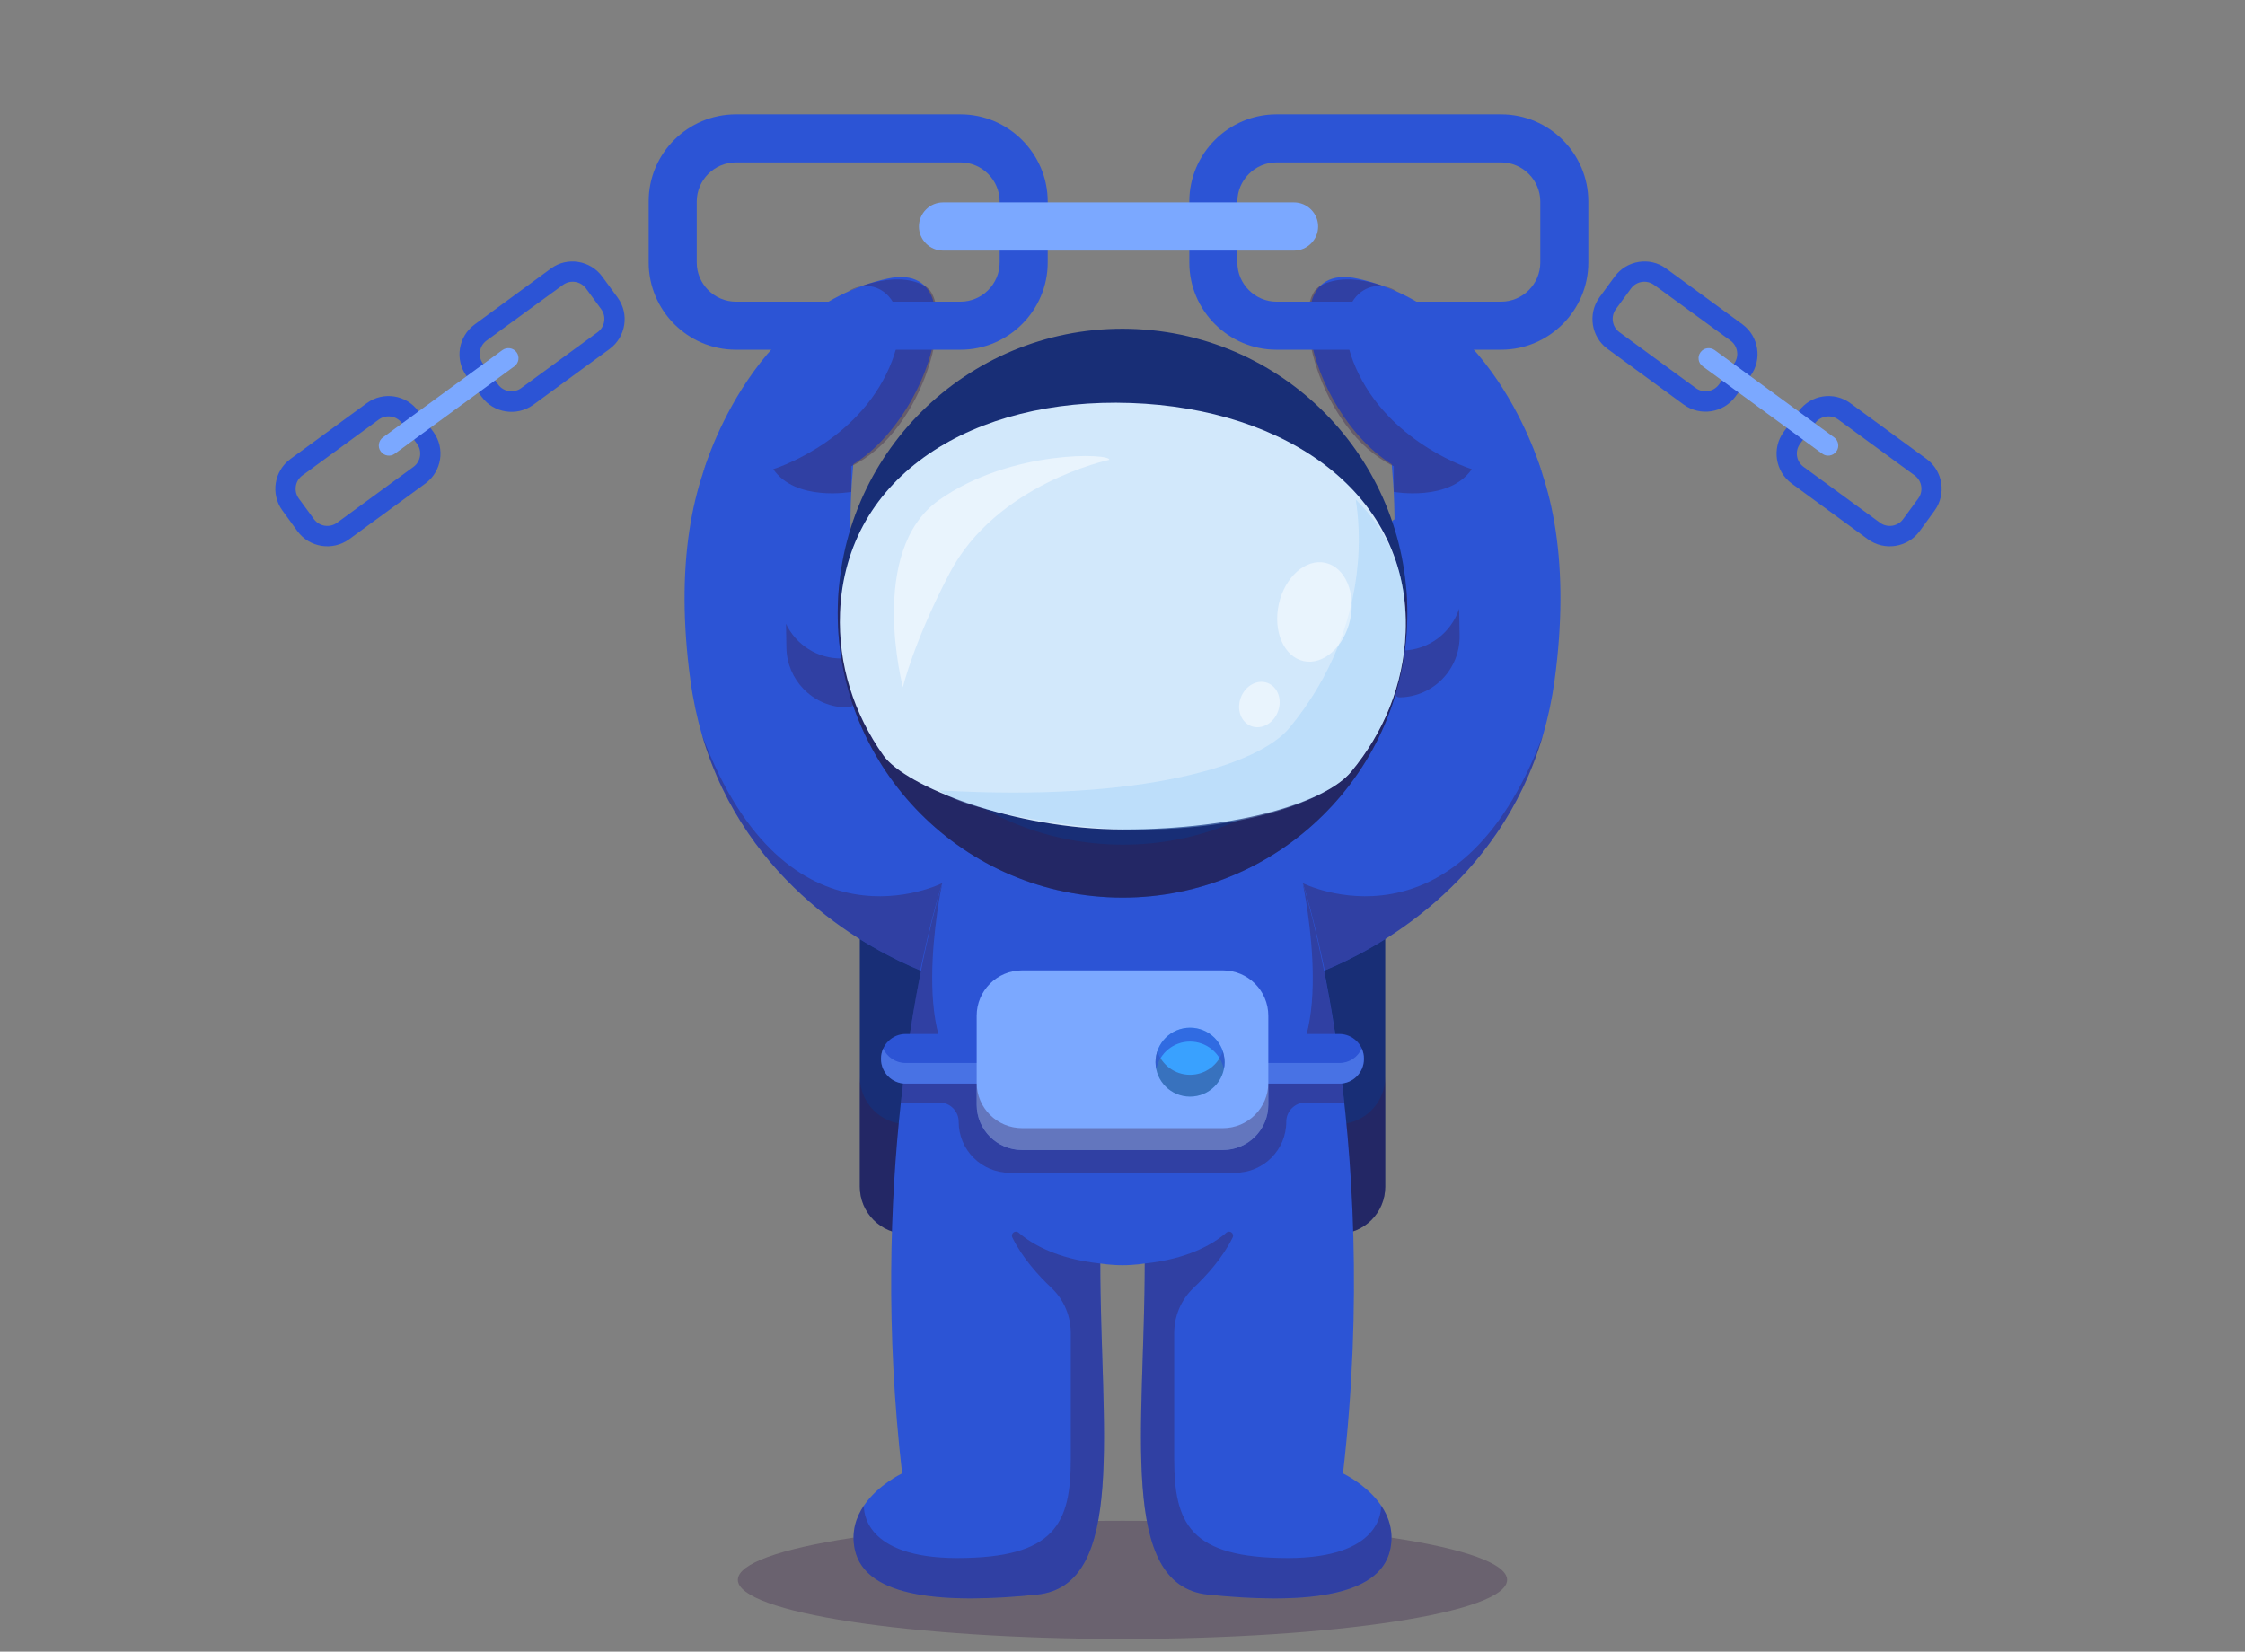 <?xml version="1.0" encoding="UTF-8"?>
<svg xmlns="http://www.w3.org/2000/svg" width="530" height="390" viewBox="0 0 530 390" fill="none">
  <rect x="0" y="0" width="530" height="390" fill="#808080" stroke="none"/>
  <g opacity="0.3">
    <path d="M355.794 373.046C355.794 380.751 315.149 386.986 264.995 386.986C214.84 386.986 174.195 380.737 174.195 373.046C174.195 365.34 214.84 359.105 264.995 359.105C315.149 359.105 355.794 365.354 355.794 373.046Z" fill="#371B45"></path>
  </g>
  <path d="M315.877 291.35H214.138C207.981 291.35 202.988 286.362 202.988 280.211V195.349C202.988 189.199 207.981 184.211 214.138 184.211H315.877C322.035 184.211 327.028 189.199 327.028 195.349V280.211C327.028 286.362 322.035 291.35 315.877 291.35Z" fill="#182E76"></path>
  <g opacity="0.35">
    <path d="M315.877 265.444H214.138C207.981 265.444 202.988 260.456 202.988 254.306V280.211C202.988 286.362 207.981 291.35 214.138 291.35H315.877C322.035 291.35 327.028 286.362 327.028 280.211V254.306C327.028 260.456 322.035 265.444 315.877 265.444Z" fill="#371B45"></path>
  </g>
  <path d="M240.267 199.454L221.782 230.796C221.782 230.796 220.084 230.292 217.265 229.143C205.877 224.477 176.157 209.192 165.751 173.647C164.559 169.57 163.619 165.226 162.988 160.603C155.737 107.363 178.093 78.221 206.648 81.415C206.662 81.387 179.986 166.782 240.267 199.454Z" fill="#2C54D5"></path>
  <g opacity="0.35">
    <path d="M222.44 208.533C219.803 216.603 217.335 228.778 217.265 229.129C205.876 224.463 176.157 209.178 165.75 173.633C165.764 173.647 165.764 173.661 165.778 173.675C185.89 227.027 222.44 208.533 222.44 208.533Z" fill="#371B45"></path>
  </g>
  <path d="M289.734 199.454L308.22 230.796C308.22 230.796 309.917 230.292 312.736 229.143C324.124 224.477 353.83 209.192 364.251 173.647C365.443 169.57 366.382 165.226 367.013 160.603C374.265 107.363 351.908 78.221 323.353 81.415C323.339 81.387 350.015 166.782 289.734 199.454Z" fill="#2C54D5"></path>
  <g opacity="0.35">
    <path d="M307.559 208.533C310.195 216.603 312.664 228.778 312.734 229.129C324.122 224.463 353.842 209.178 364.249 173.633C364.235 173.647 364.235 173.661 364.235 173.675C344.122 227.027 307.559 208.533 307.559 208.533Z" fill="#371B45"></path>
  </g>
  <path d="M328.204 365.886C325.708 377.543 306.549 378.706 285.231 376.534C263.913 374.376 270.252 336.772 270.252 298.341C270.252 298.341 267.868 298.747 265.007 298.747C262.145 298.747 259.761 298.341 259.761 298.341C259.761 336.772 266.086 374.376 244.782 376.534C223.464 378.692 204.319 377.529 201.809 365.886C200.925 361.725 202.089 358.25 203.969 355.49V355.476C207.335 350.53 212.973 347.91 212.973 347.91C209.046 313.921 210.126 283.784 212.678 260.316C216.101 228.919 222.173 209.416 222.468 208.533V208.519C222.468 208.505 222.468 208.491 222.468 208.491L227.461 190.684L304.908 193.514L307.559 208.491C307.559 208.491 326.381 267.392 317.054 347.91C317.04 347.924 330.701 354.243 328.204 365.886Z" fill="#2C54D5"></path>
  <g opacity="0.35">
    <path d="M244.77 376.534C223.452 378.692 204.308 377.529 201.797 365.886C200.913 361.725 202.078 358.25 203.957 355.49C203.901 356.583 203.845 367.89 225.949 367.89C249.188 367.89 252.793 359.651 252.793 344.436V314.79C252.793 310.754 251.166 306.874 248.221 304.099C245.177 301.213 241.32 296.982 238.992 292.19C238.543 291.266 239.679 290.383 240.465 291.056C243.62 293.788 249.511 297.262 259.749 298.355C259.763 336.772 266.089 374.377 244.77 376.534Z" fill="#371B45"></path>
  </g>
  <g opacity="0.35">
    <path d="M285.23 376.534C306.548 378.692 325.693 377.529 328.203 365.886C329.087 361.725 327.923 358.25 326.044 355.49C326.1 356.583 326.156 367.89 304.052 367.89C280.812 367.89 277.208 359.651 277.208 344.436V314.79C277.208 310.754 278.835 306.874 281.78 304.099C284.823 301.213 288.68 296.982 291.009 292.19C291.457 291.266 290.321 290.383 289.536 291.056C286.38 293.788 280.49 297.262 270.251 298.355C270.237 336.772 263.912 374.377 285.23 376.534Z" fill="#371B45"></path>
  </g>
  <g opacity="0.35">
    <path d="M307.545 208.533C307.811 209.836 316.325 250.341 299.41 255.665H265.006H230.588C213.674 250.341 222.173 209.822 222.454 208.533C222.173 209.43 216.086 228.933 212.664 260.33H221.766C224.291 260.33 226.325 262.376 226.325 264.884C226.325 271.539 231.724 276.919 238.372 276.919H264.992H291.612C298.274 276.919 303.66 271.525 303.66 264.884C303.66 262.376 305.694 260.33 308.218 260.33H317.32C313.912 228.933 307.839 209.43 307.545 208.533Z" fill="#371B45"></path>
  </g>
  <path d="M316.187 255.875H213.817C210.605 255.875 207.996 253.269 207.996 250.061V249.963C207.996 246.754 210.605 244.148 213.817 244.148H316.187C319.399 244.148 322.007 246.754 322.007 249.963V250.061C322.007 253.269 319.399 255.875 316.187 255.875Z" fill="#2C54D5"></path>
  <g opacity="0.35">
    <path d="M316.185 250.999H213.815C211.445 250.999 209.411 249.584 208.499 247.567C208.177 248.295 207.98 249.108 207.98 249.948V250.047C207.98 253.255 210.589 255.875 213.801 255.875H316.171C319.383 255.875 321.992 253.269 321.992 250.047V249.948C321.992 249.094 321.809 248.295 321.473 247.567C320.575 249.598 318.556 250.999 316.185 250.999Z" fill="#7BA8FF"></path>
  </g>
  <path d="M288.695 271.553H241.304C235.385 271.553 230.574 266.761 230.574 260.835V239.847C230.574 233.934 235.371 229.129 241.304 229.129H288.695C294.613 229.129 299.424 233.92 299.424 239.847V260.835C299.424 266.747 294.613 271.553 288.695 271.553Z" fill="#7BA8FF"></path>
  <g opacity="0.35">
    <path d="M288.695 266.383H241.304C235.385 266.383 230.574 261.591 230.574 255.665V260.835C230.574 266.747 235.371 271.553 241.304 271.553H288.695C294.613 271.553 299.424 266.761 299.424 260.835V255.665C299.424 261.591 294.613 266.383 288.695 266.383Z" fill="#371B45"></path>
  </g>
  <path d="M289.102 250.803C289.102 255.301 285.455 258.943 280.953 258.943C276.451 258.943 272.805 255.301 272.805 250.803C272.805 246.306 276.451 242.663 280.953 242.663C285.441 242.663 289.102 246.306 289.102 250.803Z" fill="#39A1FF"></path>
  <g opacity="0.35">
    <path d="M280.942 253.787C277.337 253.787 274.294 251.448 273.214 248.225C272.947 249.038 272.793 249.906 272.793 250.803C272.793 255.301 276.44 258.943 280.942 258.943C285.444 258.943 289.09 255.301 289.09 250.803C289.09 249.906 288.936 249.038 288.67 248.225C287.59 251.462 284.546 253.787 280.942 253.787Z" fill="#371B45"></path>
  </g>
  <g opacity="0.7">
    <path d="M280.939 245.941C284.88 245.941 288.162 248.73 288.934 252.442C289.046 251.91 289.102 251.364 289.102 250.803C289.102 246.306 285.455 242.663 280.953 242.663C276.451 242.663 272.805 246.306 272.805 250.803C272.805 251.364 272.861 251.91 272.973 252.442C273.716 248.744 276.998 245.941 280.939 245.941Z" fill="#2C54D5"></path>
  </g>
  <path d="M330.493 164.666C329.736 164.68 329.119 164.078 329.105 163.321L328.375 123.923C328.361 123.167 328.964 122.55 329.722 122.536C337.66 122.396 344.21 128.701 344.35 136.631L344.602 150.067C344.743 157.969 338.417 164.512 330.493 164.666Z" fill="#2C54D5"></path>
  <g opacity="0.35">
    <path d="M344.473 143.748L344.585 150.053C344.725 157.983 338.414 164.526 330.475 164.666C329.718 164.68 329.101 164.078 329.087 163.321L328.891 152.841C329.115 153.317 329.592 153.64 330.153 153.626L331.093 153.612C337.362 153.5 342.621 149.38 344.473 143.748Z" fill="#371B45"></path>
  </g>
  <path d="M199.51 124.918C200.267 124.904 200.885 125.506 200.899 126.263L201.628 165.661C201.642 166.417 201.039 167.034 200.282 167.048C192.343 167.188 185.793 160.883 185.653 152.953L185.401 139.517C185.26 131.601 191.586 125.058 199.51 124.918Z" fill="#2C54D5"></path>
  <g opacity="0.35">
    <path d="M201.431 154.733L201.628 165.661C201.642 166.417 201.039 167.034 200.281 167.048C196.116 167.118 192.329 165.423 189.65 162.634C187.238 160.127 185.723 156.722 185.653 152.953L185.555 147.293C187.897 152.225 192.974 155.587 198.795 155.475L200.239 155.447C200.758 155.461 201.207 155.153 201.431 154.733Z" fill="#371B45"></path>
  </g>
  <path d="M332.146 148.316C330.196 185.36 298.555 213.801 261.472 211.854C224.39 209.906 195.918 178.298 197.868 141.254C199.817 104.21 231.458 75.769 268.541 77.716C305.624 79.664 334.095 111.272 332.146 148.316Z" fill="#182E76"></path>
  <g opacity="0.35">
    <path d="M331.991 138.999C332.258 142.053 332.314 145.163 332.146 148.316C330.182 185.36 298.555 213.801 261.472 211.854C224.39 209.892 195.918 178.298 197.868 141.254C197.924 140.19 198.008 139.125 198.106 138.074C200.911 170.957 227.629 197.563 261.556 199.356C297.573 201.248 328.443 174.473 331.991 138.999Z" fill="#371B45"></path>
  </g>
  <path d="M331.836 149.366C331.345 161.724 326.619 173.03 318.947 182.263C313.196 189.185 293.07 195.854 265.076 195.854C239.297 195.854 213.729 185.682 208.554 178.382C201.64 168.631 197.825 157.016 198.316 144.673C199.62 111.986 230.055 93.856 266.927 95.159C303.8 96.434 333.14 116.68 331.836 149.366Z" fill="#D2E8FB"></path>
  <g opacity="0.35">
    <path d="M320.072 117.983C327.94 125.633 332.358 135.902 331.839 149.1C331.348 161.528 326.622 172.904 318.95 182.179C313.199 189.143 292.863 196.582 265.079 195.84C255.275 195.573 228.445 191.987 221.797 186.621C269.903 189.451 297.239 180.54 304.378 171.91C314.125 160.127 320.114 145.682 320.745 129.92C320.899 125.717 320.661 121.738 320.072 117.983Z" fill="#94CBFA"></path>
  </g>
  <g opacity="0.5">
    <path d="M213.157 162.284C213.157 162.284 204.672 130.102 221.67 118.081C238.683 106.046 262.484 107.027 261.867 108.582C261.867 108.582 235.275 114.172 224.181 135.342C215.625 151.692 213.157 162.284 213.157 162.284Z" fill="white"></path>
  </g>
  <path d="M165.777 112.266C165.777 112.266 176.324 73.079 209.466 65.793C234.838 60.217 213.954 117.703 186.731 112.841L179.606 107.223C175.048 103.636 168.33 105.499 166.268 110.907C166.1 111.342 165.932 111.79 165.777 112.266Z" fill="#2C54D5"></path>
  <g opacity="0.35">
    <path d="M200.956 116.147C200.956 116.147 187.856 118.515 182.555 110.781C182.555 110.781 200.984 105.107 209.217 88.378C217.464 71.664 206.959 64.238 200.156 68.876C200.156 68.876 210.956 63.37 218.333 67.517C225.71 71.664 218.67 101.618 200.956 110.095V116.147Z" fill="#371B45"></path>
  </g>
  <path d="M364.221 112.266C364.221 112.266 353.674 73.079 320.533 65.793C295.161 60.217 316.031 117.703 343.268 112.841L350.392 107.223C354.951 103.636 361.669 105.499 363.73 110.907C363.899 111.342 364.067 111.79 364.221 112.266Z" fill="#2C54D5"></path>
  <g opacity="0.35">
    <path d="M329.062 116.147C329.062 116.147 342.161 118.515 347.463 110.781C347.463 110.781 329.034 105.107 320.801 88.378C312.54 71.664 323.059 64.238 329.847 68.876C329.847 68.876 319.048 63.37 311.671 67.517C304.293 71.65 311.334 101.618 329.048 110.095V116.147H329.062Z" fill="#371B45"></path>
  </g>
  <g opacity="0.5">
    <path d="M301.896 142.641C300.479 149.058 303.102 155.083 307.758 156.106C312.415 157.128 317.324 152.757 318.74 146.354C320.157 139.937 317.534 133.913 312.878 132.89C308.235 131.867 303.312 136.239 301.896 142.641Z" fill="white"></path>
  </g>
  <g opacity="0.5">
    <path d="M292.918 164.736C291.867 167.566 292.989 170.579 295.415 171.475C297.841 172.372 300.66 170.817 301.712 167.987C302.764 165.156 301.642 162.144 299.216 161.247C296.789 160.351 293.97 161.92 292.918 164.736Z" fill="white"></path>
  </g>
  <path fill-rule="evenodd" clip-rule="evenodd" d="M173.719 27H226.766C238.067 27 247.344 36.277 247.344 47.578V61.999C247.344 73.3 238.067 82.577 226.766 82.577H173.719C162.376 82.577 153.141 73.3 153.141 61.999V47.578C153.099 36.235 162.376 27 173.719 27ZM173.719 38.343C168.659 38.343 164.484 42.518 164.484 47.578V61.999C164.484 67.059 168.659 71.234 173.719 71.234H226.766C231.826 71.234 236 67.059 236 61.999V47.578C236 42.518 231.826 38.343 226.766 38.343H173.719Z" fill="#2C54D5"></path>
  <path fill-rule="evenodd" clip-rule="evenodd" d="M301.351 27H354.398C365.741 27 374.976 36.277 374.976 47.578V61.999C374.976 73.3 365.699 82.577 354.398 82.577H301.351C290.008 82.577 280.773 73.3 280.773 61.999V47.578C280.773 36.235 290.05 27 301.351 27ZM301.351 38.343C296.291 38.343 292.117 42.518 292.117 47.578V61.999C292.117 67.06 296.291 71.234 301.351 71.234H354.398C359.458 71.234 363.633 67.06 363.633 61.999V47.578C363.633 42.518 359.458 38.343 354.398 38.343H301.351Z" fill="#2C54D5"></path>
  <path fill-rule="evenodd" clip-rule="evenodd" d="M222.63 47.789H305.49C308.61 47.789 311.182 50.361 311.182 53.482C311.182 56.602 308.61 59.175 305.49 59.175H222.63C219.51 59.175 216.938 56.602 216.938 53.482C216.938 50.361 219.51 47.789 222.63 47.789Z" fill="#7BA8FF"></path>
  <path fill-rule="evenodd" clip-rule="evenodd" d="M393.317 63.392L411.365 76.591C415.202 79.416 416.088 84.856 413.263 88.735L409.678 93.669C406.853 97.506 401.414 98.35 397.534 95.567L379.486 82.368C375.649 79.543 374.806 74.103 377.589 70.224L381.173 65.332C383.998 61.453 389.48 60.567 393.317 63.392ZM390.492 67.272C388.763 66.007 386.317 66.386 385.052 68.115L381.468 73.007C380.203 74.736 380.583 77.181 382.312 78.446L400.359 91.645C402.088 92.91 404.534 92.53 405.799 90.802L409.383 85.868C410.648 84.139 410.269 81.693 408.54 80.428L390.492 67.272Z" fill="#2C54D5"></path>
  <path fill-rule="evenodd" clip-rule="evenodd" d="M436.797 95.186L454.844 108.385C458.682 111.21 459.525 116.65 456.742 120.529L453.158 125.463C450.332 129.3 444.893 130.143 441.013 127.36L422.966 114.162C419.128 111.337 418.243 105.897 421.068 102.018L424.652 97.084C427.477 93.204 432.917 92.361 436.797 95.186ZM433.971 99.066C432.242 97.801 429.797 98.18 428.532 99.909L424.947 104.801C423.682 106.53 424.062 108.975 425.791 110.24L443.839 123.439C445.567 124.704 448.013 124.324 449.278 122.595L452.862 117.704C454.128 115.975 453.748 113.529 452.019 112.264L433.971 99.066Z" fill="#2C54D5"></path>
  <path fill-rule="evenodd" clip-rule="evenodd" d="M404.795 82.663L433.005 103.283C434.059 104.042 434.312 105.56 433.511 106.614C432.752 107.668 431.234 107.921 430.18 107.12L401.97 86.5C400.916 85.741 400.663 84.223 401.464 83.169C402.223 82.115 403.741 81.904 404.795 82.663Z" fill="#7BA8FF"></path>
  <path fill-rule="evenodd" clip-rule="evenodd" d="M130.08 63.391L112.032 76.631C108.195 79.457 107.309 84.896 110.134 88.776L113.719 93.709C116.544 97.546 121.984 98.39 125.863 95.607L143.911 82.408C147.748 79.583 148.634 74.143 145.808 70.264L142.224 65.373C139.399 61.451 133.917 60.565 130.08 63.391ZM132.905 67.27C134.634 66.005 137.08 66.385 138.345 68.113L141.929 73.005C143.194 74.734 142.814 77.18 141.085 78.445L123.038 91.643C121.309 92.908 118.863 92.528 117.598 90.8L114.014 85.866C112.749 84.137 113.128 81.691 114.857 80.426L132.905 67.27Z" fill="#2C54D5"></path>
  <path fill-rule="evenodd" clip-rule="evenodd" d="M86.603 95.186L68.555 108.384C64.718 111.209 63.833 116.649 66.658 120.528L70.242 125.462C73.067 129.299 78.507 130.143 82.386 127.36L100.434 114.161C104.271 111.336 105.157 105.896 102.332 102.017L98.748 97.083C95.922 93.204 90.483 92.36 86.603 95.186ZM89.428 99.065C91.157 97.8 93.603 98.18 94.868 99.908L98.452 104.8C99.717 106.529 99.338 108.974 97.609 110.24L79.561 123.438C77.832 124.703 75.386 124.324 74.121 122.595L70.537 117.703C69.272 115.974 69.652 113.529 71.381 112.264L89.428 99.065Z" fill="#2C54D5"></path>
  <path fill-rule="evenodd" clip-rule="evenodd" d="M118.61 82.662L90.4 103.282C89.345 104.041 89.092 105.559 89.894 106.613C90.653 107.667 92.171 107.92 93.225 107.119L121.435 86.499C122.489 85.74 122.742 84.222 121.941 83.168C121.182 82.114 119.664 81.903 118.61 82.662Z" fill="#7BA8FF"></path>
</svg>
